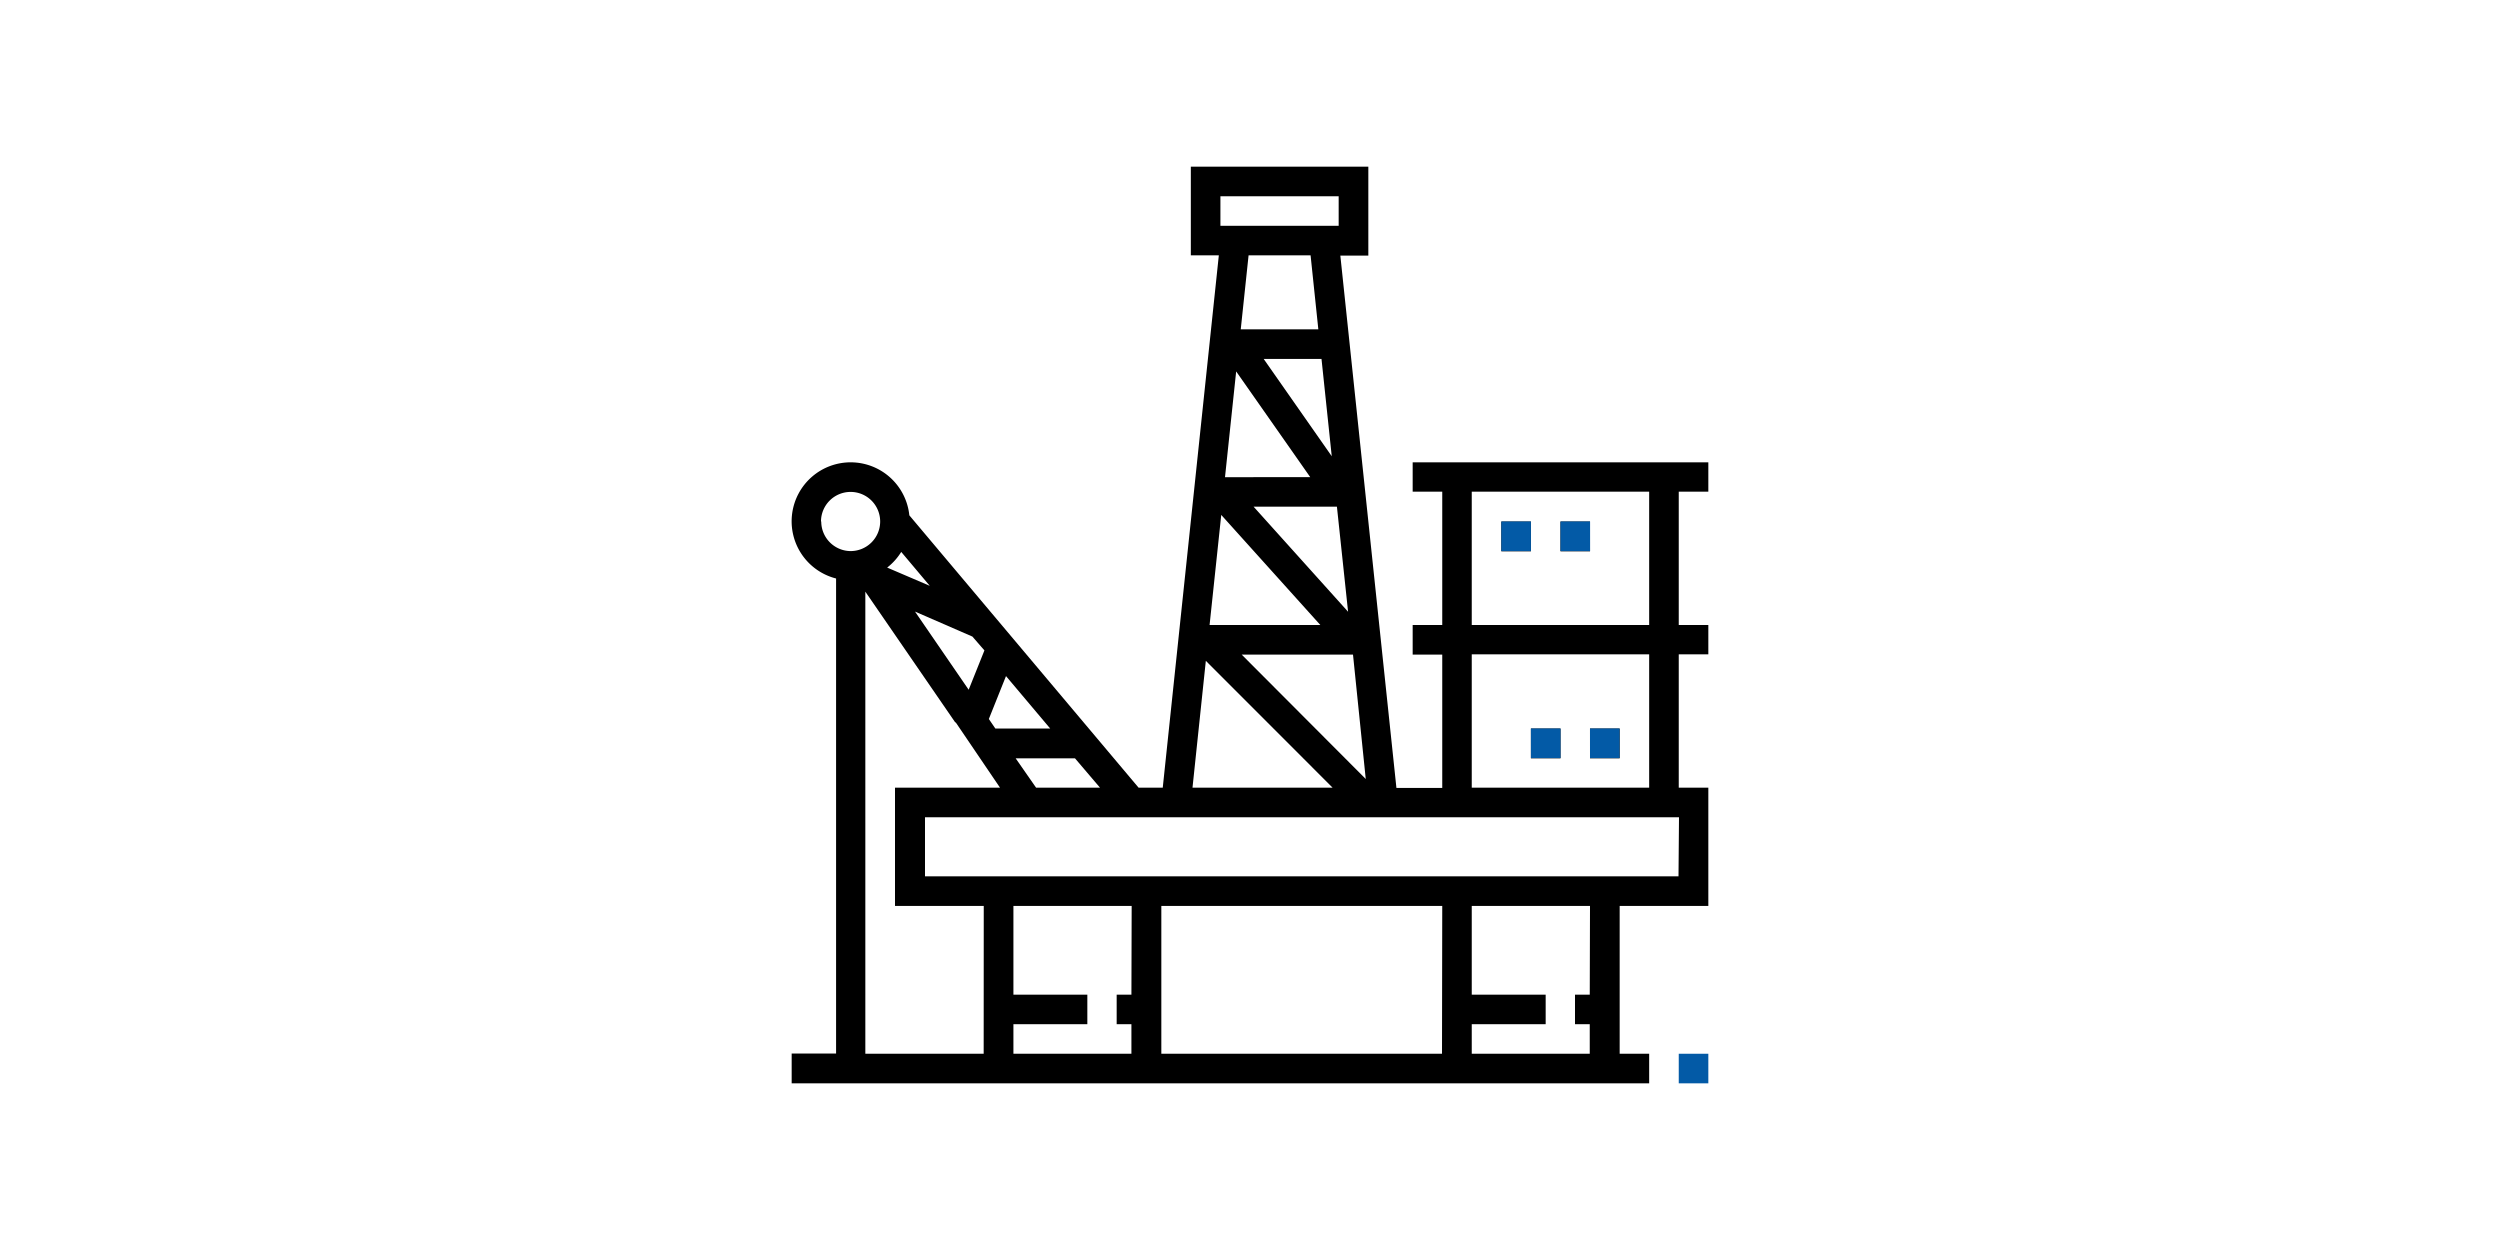 <svg id="Layer_1" data-name="Layer 1" xmlns="http://www.w3.org/2000/svg" viewBox="0 0 300 150"><defs><style>.cls-1{fill:#fff;}.cls-2{fill:#035aa6;}</style></defs><rect class="cls-1" width="300" height="150"/><g id="Energy_Companies" data-name="Energy Companies"><path d="M180.16,62.58v3.55h3.55V62.58Zm3.55,24.84V91h3.55V87.42Zm3.55-24.84v3.55h3.54V62.58Zm3.54,24.84V91h3.56V87.42Zm0,0V91h3.56V87.42Zm-7.09,0V91h3.55V87.42Zm3.55-24.84v3.55h3.54V62.58Zm-7.1,0v3.55h3.55V62.58Zm0,0v3.55h3.55V62.58Zm3.55,24.84V91h3.55V87.42Zm3.55-24.84v3.55h3.54V62.58Zm3.54,24.84V91h3.56V87.42Zm0,0V91h3.56V87.42Zm-7.09,0V91h3.55V87.42Zm3.55-24.84v3.55h3.54V62.58Zm-7.1,0v3.55h3.55V62.58Zm0,0v3.55h3.55V62.58Zm3.55,24.84V91h3.55V87.42Zm3.55-24.84v3.55h3.54V62.58Zm3.54,24.84V91h3.56V87.42Zm0,0V91h3.56V87.42Zm-7.09,0V91h3.55V87.42Zm3.55-24.84v3.55h3.54V62.58Zm-7.1,0v3.55h3.55V62.58Zm0,0v3.55h3.55V62.58Zm3.55,24.84V91h3.55V87.42Zm3.55-24.84v3.55h3.54V62.58Zm3.54,24.84V91h3.56V87.42Zm0,0V91h3.56V87.42Zm-7.09,0V91h3.55V87.42Zm3.55-24.84v3.55h3.54V62.58Zm-7.1,0v3.55h3.55V62.58Zm0,0v3.55h3.55V62.58Zm3.55,24.84V91h3.55V87.42Zm3.55-24.84v3.55h3.54V62.58Zm3.54,24.84V91h3.56V87.42Zm0,0V91h3.56V87.42ZM183.71,91h3.55V87.42h-3.55Zm3.55-28.39v3.55h3.54V62.58Zm-7.1,3.55h3.55V62.58h-3.55ZM205,59V55.48H169.52V59h3.55V75h-3.55v3.55h3.55v16h-5.5l-6.73-63.88h3.36V20H142.9V30.64h3.36l-6.73,63.88h-2.9L109.12,61.84a7.08,7.08,0,1,0-8.79,7.58v57H95V130H197.9v-3.55h-3.54V108.71H205V94.52h-3.55v-16H205V75h-3.55V59Zm-28.39,0H197.9V75H176.61Zm0,19.52H197.9v16H176.61ZM163.89,93.48,149,78.55h13.36Zm-2.12-20.07L150.43,60.8h10ZM148.89,39.52l.94-8.88h7.44l.93,8.88Zm9.69,3.55,1.23,11.68-8.17-11.68Zm-1.35,14.19H147l1.34-12.69ZM146.45,23.55h14.19V27.1H146.45Zm.1,38.24L158.44,75H145.15ZM144.7,79.3l15.21,15.22H143.1ZM132,94.52h-7.67L121.88,91H129ZM120.72,81.13l5.3,6.29h-6.58l-.78-1.14Zm-2.59-3.08-1.89,4.72-6.44-9.38,6.89,3Zm-10-11.84,3.44,4.09-5.11-2.19A7.08,7.08,0,0,0,108.16,66.21Zm-9.61-3.63a3.55,3.55,0,1,1,3.55,3.55A3.55,3.55,0,0,1,98.55,62.58Zm19.52,63.87h-14.2V71l10.79,15.69,0,0,.06,0L120,94.52h-12.6v14.19h10.65Zm17.73-7.09H134v3.54h1.77v3.55H121.61V122.9h8.87v-3.54h-8.87V108.71H135.8Zm37.27,7.09H139.36V108.71h33.71Zm17.73-7.09H189v3.54h1.77v3.55H176.61V122.9h8.87v-3.54h-8.87V108.71H190.8Zm10.65-14.2H111V98.07h90.48ZM190.8,91h3.56V87.42H190.8Zm-3.54-24.84h3.54V62.58h-3.54ZM183.71,91h3.55V87.42h-3.55Zm-3.55-24.84h3.55V62.58h-3.55Zm0-3.55v3.55h3.55V62.58Zm7.1,0v3.55h3.54V62.58Zm-3.55,24.84V91h3.55V87.42Zm7.09,0V91h3.56V87.42Zm0,0V91h3.56V87.42Zm-3.54-24.84v3.55h3.54V62.58Zm-3.55,24.84V91h3.55V87.42Zm-3.55-24.84v3.55h3.55V62.58Zm0,0v3.55h3.55V62.58Zm7.1,0v3.55h3.54V62.58Zm-3.55,24.84V91h3.55V87.42Zm7.09,0V91h3.56V87.42Zm0,0V91h3.56V87.42Zm-3.54-24.84v3.55h3.54V62.58Zm-3.55,24.84V91h3.55V87.42Zm-3.55-24.84v3.55h3.55V62.58Zm0,0v3.55h3.55V62.58Zm7.1,0v3.55h3.54V62.58Zm-3.55,24.84V91h3.55V87.42Zm7.09,0V91h3.56V87.42Zm0,0V91h3.56V87.42Zm-3.54-24.84v3.55h3.54V62.58Zm-3.55,24.84V91h3.55V87.42Zm-3.55-24.84v3.55h3.55V62.58Zm0,0v3.55h3.55V62.58Zm7.1,0v3.55h3.54V62.58Zm-3.55,24.84V91h3.55V87.42Zm7.09,0V91h3.56V87.42Zm0,0V91h3.56V87.42Zm-3.54-24.84v3.55h3.54V62.58Zm-3.55,24.84V91h3.55V87.42Zm-3.55-24.84v3.55h3.55V62.58Zm0,0v3.55h3.55V62.58Zm7.1,0v3.55h3.54V62.58Zm0,0v3.55h3.54V62.58Zm-7.1,0v3.55h3.55V62.58Z"/><rect class="cls-2" x="201.45" y="126.45" width="3.55" height="3.55"/><rect class="cls-2" x="180.16" y="62.58" width="3.55" height="3.55"/><rect class="cls-2" x="187.26" y="62.58" width="3.55" height="3.55"/><rect class="cls-2" x="183.71" y="87.42" width="3.55" height="3.55"/><rect class="cls-2" x="190.8" y="87.42" width="3.55" height="3.55"/></g></svg>